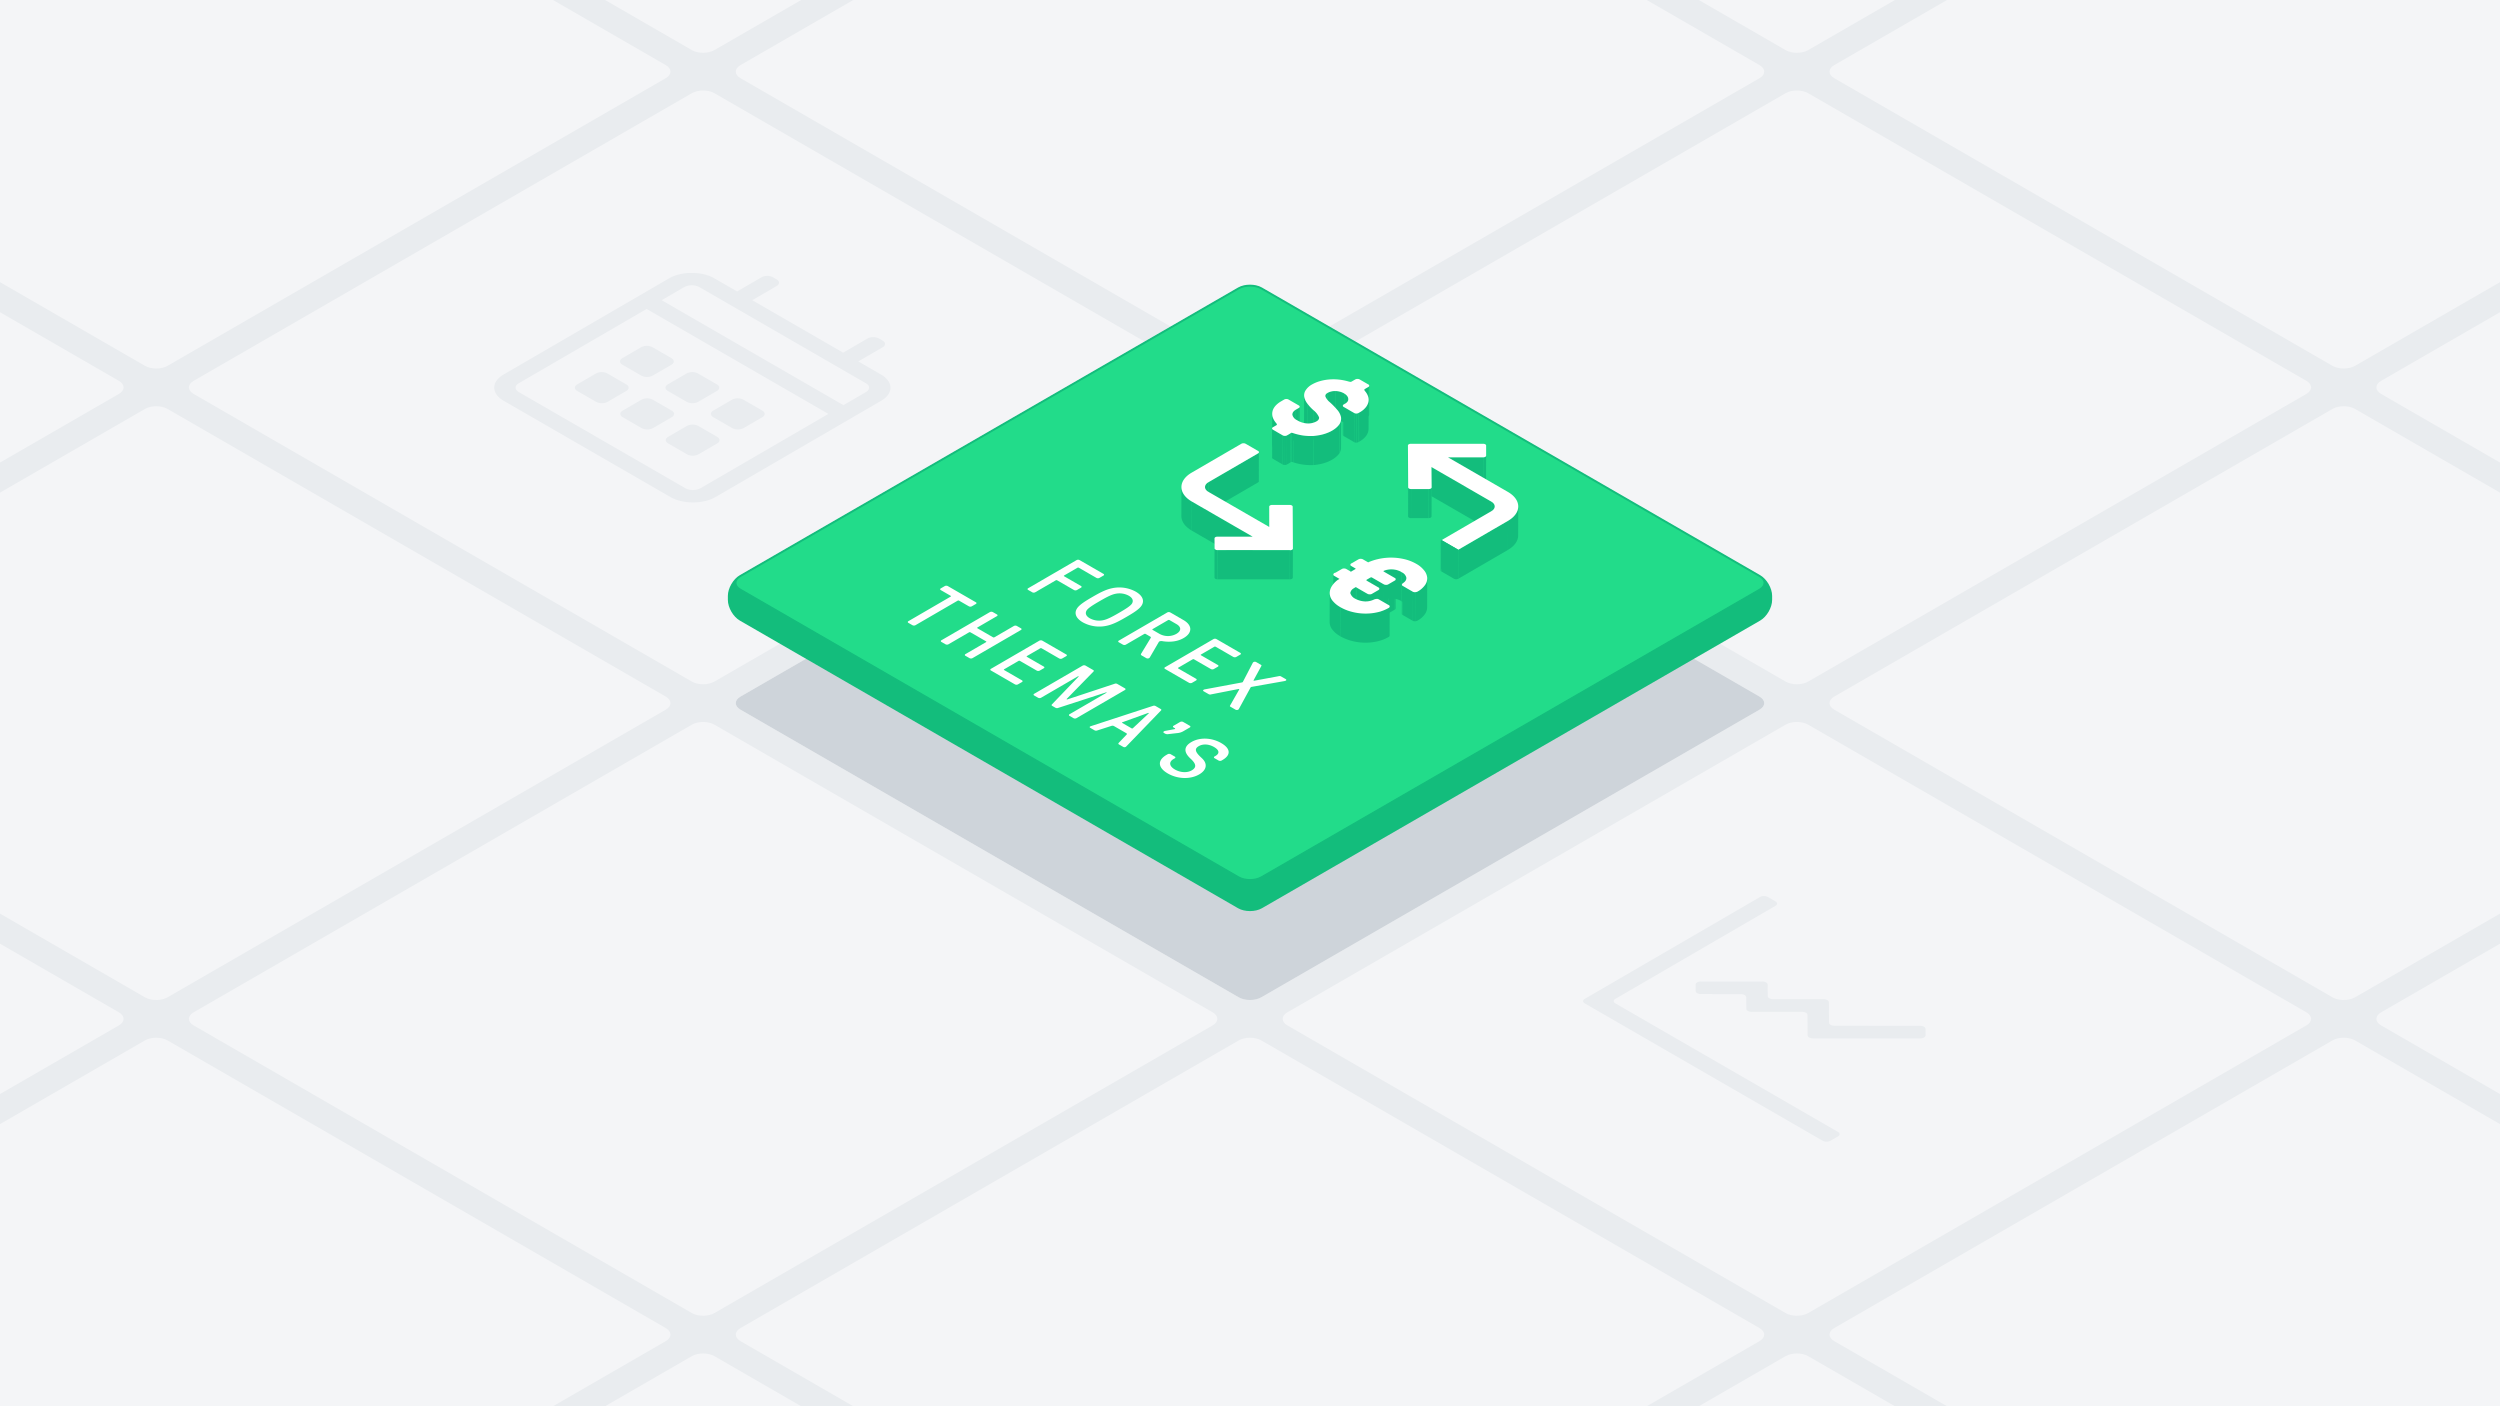 <svg xmlns="http://www.w3.org/2000/svg" xmlns:xlink="http://www.w3.org/1999/xlink" viewBox="0 0 1920 1080" xmlns:v="https://vecta.io/nano"><style>.H{isolation:isolate}</style><path d="M-20-20h1960v1120H-20z" fill="#e9ecef"/><g fill="#f4f5f7"><use xlink:href="#B"/><path d="M531.34 523.453c4.763 2.75 12.557 2.75 17.32 0l382.68-220.94c4.763-2.75 4.763-7.25 0-10L548.66 71.573c-4.763-2.75-12.557-2.75-17.32 0l-382.68 220.94c-4.763 2.75-4.763 7.25 0 10zm-420-242.487c4.763 2.75 12.557 2.75 17.32 0L511.34 60.025c4.763-2.75 4.763-7.25 0-10L128.66-170.914c-4.763-2.75-12.557-2.75-17.32 0l-382.68 220.94c-4.763 2.75-4.763 7.25 0 10zm1260 727.461c4.763 2.75 12.557 2.75 17.32 0l382.68-220.94c4.763-2.75 4.763-7.25 0-10l-382.68-220.94c-4.763-2.75-12.557-2.75-17.32 0l-382.68 220.94c-4.763 2.75-4.763 7.25 0 10zm420 242.488c4.763 2.75 12.557 2.75 17.32 0l382.68-220.941c4.763-2.75 4.763-7.25 0-10l-382.68-220.94c-4.763-2.75-12.557-2.75-17.32 0l-382.68 220.941c-4.763 2.75-4.763 7.25 0 10z"/><path d="M531.34 1008.428c4.763 2.75 12.557 2.75 17.32 0l382.68-220.941c4.763-2.75 4.763-7.25 0-10l-382.68-220.94c-4.763-2.75-12.557-2.75-17.32 0L148.66 777.488c-4.763 2.75-4.763 7.25 0 10zm-420-242.487c4.763 2.75 12.557 2.75 17.32 0L511.34 545c4.763-2.75 4.763-7.25 0-10L128.66 314.06c-4.763-2.75-12.557-2.75-17.32 0L-271.34 535c-4.763 2.75-4.763 7.25 0 10zm-420-242.488c4.763 2.75 12.557 2.75 17.32 0l382.68-220.94c4.763-2.75 4.763-7.25 0-10l-382.68-220.94c-4.763-2.75-12.557-2.75-17.32 0l-382.68 220.94c-4.763 2.75-4.763 7.25 0 10zm1260 727.462c4.763 2.75 12.557 2.75 17.32 0l382.68-220.941c4.763-2.75 4.763-7.25 0-10L968.66 799.035c-4.763-2.75-12.557-2.75-17.32 0l-382.68 220.94c-4.763 2.75-4.763 7.25 0 10zm420 242.485c4.763 2.75 12.557 2.75 17.32 0l382.68-220.94c4.763-2.75 4.763-7.25 0-10l-382.68-220.94c-4.763-2.75-12.557-2.75-17.32 0l-382.68 220.94c-4.763 2.75-4.763 7.25 0 10zm-1260-242.485c4.763 2.75 12.557 2.75 17.32 0l382.68-220.94c4.763-2.75 4.763-7.25 0-10l-382.68-220.94c-4.763-2.75-12.557-2.75-17.32 0l-382.68 220.94c-4.763 2.75-4.763 7.25 0 10zm-420-242.487c4.763 2.75 12.557 2.75 17.32 0l382.68-220.94c4.763-2.75 4.763-7.25 0-10l-382.68-220.94c-4.763-2.75-12.557-2.75-17.32 0l-382.68 220.94c-4.763 2.75-4.763 7.25 0 10zm840 484.972c4.763 2.75 12.557 2.75 17.32 0l382.68-220.941c4.763-2.75 4.763-7.25 0-10l-382.68-220.94c-4.763-2.75-12.557-2.75-17.32 0l-382.68 220.94c-4.763 2.75-4.763 7.25 0 10zm840-969.947c4.763 2.75 12.557 2.75 17.32 0l382.68-220.94c4.763-2.75 4.763-7.25 0-10l-382.68-220.94c-4.763-2.75-12.557-2.75-17.32 0l-382.68 220.94c-4.763 2.75-4.763 7.25 0 10zm-420-242.487c4.763 2.75 12.557 2.75 17.32 0l382.68-220.941c4.763-2.75 4.763-7.25 0-10L968.66-170.914c-4.763-2.75-12.557-2.75-17.32 0L568.66 50.026c-4.763 2.75-4.763 7.25 0 10zm-420-242.487c4.763 2.75 12.557 2.75 17.32 0l382.68-220.941c4.763-2.75 4.763-7.25 0-10L548.66-413.4c-4.763-2.75-12.557-2.75-17.32 0L148.66-192.461c-4.763 2.75-4.763 7.25 0 10zm1260 727.461c4.763 2.75 12.557 2.75 17.32 0L2191.34 545c4.763-2.75 4.763-7.25 0-10l-382.68-220.94c-4.763-2.75-12.557-2.75-17.32 0L1408.66 535c-4.763 2.75-4.763 7.25 0 10z"/><path d="M2211.34 1008.428c4.763 2.75 12.557 2.75 17.32 0l382.68-220.941c4.763-2.75 4.763-7.25 0-10l-382.68-220.94c-4.763-2.75-12.557-2.75-17.32 0l-382.68 220.94c-4.763 2.75-4.763 7.25 0 10zm-420-727.462c4.763 2.75 12.557 2.75 17.32 0l382.68-220.941c4.763-2.75 4.763-7.25 0-10l-382.68-220.939c-4.763-2.75-12.557-2.75-17.32 0l-382.68 220.94c-4.763 2.75-4.763 7.25 0 10zm-420-242.487c4.763 2.75 12.557 2.75 17.32 0l382.68-220.941c4.763-2.75 4.763-7.25 0-10L1388.66-413.4c-4.763-2.75-12.557-2.75-17.32 0L988.66-192.461c-4.763 2.75-4.763 7.25 0 10zm840 484.974c4.763 2.75 12.557 2.75 17.32 0l382.68-220.94c4.763-2.75 4.763-7.25 0-10l-382.68-220.94c-4.763-2.75-12.557-2.75-17.32 0l-382.68 220.94c-4.763 2.75-4.763 7.25 0 10z"/></g><use xlink:href="#B" fill="#ced4da"/><use xlink:href="#C" fill="#13bd7c"/><use xlink:href="#C" fill="none" stroke="#13bd7c" stroke-miterlimit="10" stroke-width="2"/><use xlink:href="#D" fill="#22dc8a"/><use xlink:href="#D" fill="none" stroke="#13bd7c" stroke-miterlimit="10"/><g class="H"><g fill="#13bd7c"><path d="M1051.57 296.23l-.063 22.343a1.138 1.138 0 0 1-.621.92l.063-22.344a1.135 1.135 0 0 0 .621-.919z"/><path d="M1050.949 297.149l-.063 22.344-2.741 1.593.063-22.344 2.741-1.593z"/><path d="M1047.724 321.705l.063-22.344a.713.713 0 0 1 .421-.619l-.063 22.344a.712.712 0 0 0-.421.619zm-22.154-21.369l-.064 22.343a11.587 11.587 0 0 0-5.974 1.411l.063-22.343a11.571 11.571 0 0 1 5.975-1.411z"/><path d="M1032.471 302.272l-.063 22.344-.483-.3a13.935 13.935 0 0 0-6.419-1.637l.064-22.343a13.926 13.926 0 0 1 6.419 1.636q.249.144.482.3zm-14.68 24.095l.064-22.344a2.764 2.764 0 0 1 1.74-2.276l-.063 22.343a2.768 2.768 0 0 0-1.741 2.277z"/><path d="M1035.483 306.462l-.063 22.343c0-1.573-1.128-3.061-3.012-4.189l.063-22.344c1.885 1.128 3.009 2.617 3.012 4.19z"/><path d="M1035.494 306.706l-.063 22.344.052-22.588c.008.082.011.163.011.244zm-33.994 19.226l.063-22.344a6.726 6.726 0 0 0 .1 1.139 12.1 12.1 0 0 0 2.39 5.2l-.063 22.344a12.1 12.1 0 0 1-2.39-5.2 6.625 6.625 0 0 1-.1-1.139zm29.742 8.001l.063-22.344a1.156 1.156 0 0 0 .636.939l-.063 22.343a1.153 1.153 0 0 1-.636-.938zm-33.081-21.559l-.063 22.344a1.1 1.1 0 0 1-.631.9l.063-22.344a1.1 1.1 0 0 0 .631-.9z"/><path d="M997.53 313.272l-.063 22.344-2.359 1.37.063-22.343 2.359-1.371zm11.46 1.957l-.064 22.343a31.8 31.8 0 0 1-4.937-5.3l.063-22.344a31.847 31.847 0 0 0 4.938 5.301zm42.132-8.178l-.063 22.344a7.973 7.973 0 0 1-.206 1.768 9.981 9.981 0 0 1-2.07 4.109 16.133 16.133 0 0 1-4.364 3.59l.064-22.344a16.112 16.112 0 0 0 4.364-3.59 9.994 9.994 0 0 0 2.07-4.109 7.906 7.906 0 0 0 .205-1.768z"/><path d="M1044.483 316.518l-.064 22.344-1.211.704.063-22.344 1.212-.704zm-4.41.704l-.063 22.344-8.132-4.695.063-22.343 8.132 4.694z"/><path d="M1043.271 317.222l-.063 22.344a3.133 3.133 0 0 1-1.533.364l.063-22.344a3.12 3.12 0 0 0 1.533-.364z"/><path d="M1041.738 317.586l-.063 22.344a3 3 0 0 1-1.665-.364l.063-22.344a3 3 0 0 0 1.665.364zm-49.293 23.089l.063-22.344c0-1.391.961-2.7 2.663-3.688l-.063 22.343c-1.703.99-2.659 2.297-2.663 3.689zm20.539-20.327l-.064 22.344a14.013 14.013 0 0 0-3.994-5.12l.064-22.343a14.031 14.031 0 0 1 3.994 5.119z"/><path d="M1013.054 320.912l-.063 22.344a2.276 2.276 0 0 0-.071-.564l.064-22.344a2.229 2.229 0 0 1 .07.564zM977 340.133l.063-22.344a8.922 8.922 0 0 0 .474 2.859 13.008 13.008 0 0 0 2.775 4.5l-.063 22.344a13.006 13.006 0 0 1-2.775-4.5 8.884 8.884 0 0 1-.474-2.859z"/><path d="M1029.987 321.553l-.063 22.344a8.072 8.072 0 0 1-1.21 4.133l.063-22.344a8.06 8.06 0 0 0 1.21-4.133zm-49.294 4.416l-.063 22.344-.383-.825.063-22.344.383.825z"/><path d="M980.7 326.031l-.063 22.343.063-22.405a.43.43 0 0 1 0 .062zm-3.813 25.348l.063-22.344a.7.7 0 0 0 0 .08l-.063 22.344a.726.726 0 0 1 0-.08zm.7-21.379l-.063 22.344a1.093 1.093 0 0 1-.633-.882l.063-22.344a1.091 1.091 0 0 0 .633.882zm15.668 2.7l-.063 22.344a5.368 5.368 0 0 0-1.357-.34l.063-22.344a5.4 5.4 0 0 1 1.357.34z"/><path d="M991.9 332.358l-.063 22.344a1.131 1.131 0 0 0-.829.482l.063-22.344a1.131 1.131 0 0 1 .829-.482z"/><path d="M991.069 332.84l-.063 22.344-2.671 1.552.063-22.343 2.671-1.553zm-5.869 1.553l-.063 22.343-7.613-4.395.063-22.344 7.613 4.396z"/><path d="M988.4 334.393l-.063 22.343a3.126 3.126 0 0 1-1.534.364l.064-22.344a3.136 3.136 0 0 0 1.533-.363z"/><path d="M986.865 334.756L986.8 357.1a3.286 3.286 0 0 1-1.664-.364l.063-22.343a3.289 3.289 0 0 0 1.666.363zm41.912-9.07l-.063 22.344c-3.345 4.937-10.983 8.443-20.061 9.151l.063-22.344c9.084-.707 16.717-4.213 20.061-9.151z"/><path d="M1008.716 334.837l-.063 22.344a42.829 42.829 0 0 1-15.461-2.139l.063-22.344a42.785 42.785 0 0 0 15.461 2.139z"/></g><path d="M980.693 325.969l-.383-.825a13.008 13.008 0 0 1-2.775-4.5 8.659 8.659 0 0 1-.3-4.513c.576-2.964 2.962-5.8 6.741-7.959l2.359-1.371a3.157 3.157 0 0 1 1.527-.366 3.023 3.023 0 0 1 1.671.366l7.992 4.615a1.1 1.1 0 0 1 .638.885 1.06 1.06 0 0 1-.628.967l-2.359 1.371c-1.768 1.027-2.731 2.4-2.659 3.849a6.274 6.274 0 0 0 3.359 4.089l.568.307q.261.171.54.333a16.9 16.9 0 0 0 7.194 2 13.315 13.315 0 0 0 6.707-1.512c1.635-.829 2.425-2.1 2.1-3.365a14.031 14.031 0 0 0-3.994-5.119 31.847 31.847 0 0 1-4.938-5.3 12.1 12.1 0 0 1-2.39-5.2 7.02 7.02 0 0 1 1.083-4.994 13.414 13.414 0 0 1 4.981-4.517 26.665 26.665 0 0 1 6.184-2.539 37.031 37.031 0 0 1 7.022-1.25 39.011 39.011 0 0 1 7.339.1 44.115 44.115 0 0 1 7.421 1.472l1.287.3a1.817 1.817 0 0 0 1.074-.259l2.881-1.674a3.717 3.717 0 0 1 3.2 0l6.807 3.93a1 1 0 0 1 .01 1.852l-2.741 1.593c-.556.324-.547.805-.056 1.452a12.1 12.1 0 0 1 2.56 4.291 8.033 8.033 0 0 1 .2 4.334 9.994 9.994 0 0 1-2.07 4.109 16.112 16.112 0 0 1-4.364 3.59l-1.212.7a3.12 3.12 0 0 1-1.533.364 3 3 0 0 1-1.665-.364l-8.132-4.694a1 1 0 0 1-.016-1.856l1.212-.7c1.6-.93 2.464-2.2 2.346-3.506 0-1.573-1.127-3.062-3.012-4.19q-.233-.156-.482-.3a13.926 13.926 0 0 0-6.419-1.636 11.571 11.571 0 0 0-5.975 1.411c-1.525.805-2.105 2.034-1.511 3.183a11.6 11.6 0 0 0 3.22 3.987 56.8 56.8 0 0 1 5.6 5.726 12.276 12.276 0 0 1 2.985 5.705 7.813 7.813 0 0 1-1.115 5.338c-3.344 4.938-10.982 8.444-20.061 9.151a42.785 42.785 0 0 1-15.461-2.139 5.4 5.4 0 0 0-1.357-.34 1.131 1.131 0 0 0-.829.482l-2.671 1.553a3.136 3.136 0 0 1-1.533.363 3.289 3.289 0 0 1-1.665-.363l-7.613-4.4a1.091 1.091 0 0 1-.633-.882 1.045 1.045 0 0 1 .623-.97l2.6-1.512c.355-.151.557-.39.521-.653z" fill="#fff"/><g fill="#13bd7c"><path d="M1141.354 349.949l-.064 22.343c-.031.707-1 1.27-2.219 1.29l.063-22.343c1.221-.021 2.189-.583 2.22-1.29z"/><path d="M1139.134 351.239l-.063 22.343h-27.061l.064-22.343h27.06zm-57.654 23.077l-.064 22.344-.181-32.205.063-22.344.182 32.205z"/><path d="M1145.279 385.194l-.063 22.344-45.932-26.519.063-22.344 45.932 26.519z"/><path d="M1099.5 374.313l-.063 22.343c-.031.707-1 1.27-2.22 1.29l.063-22.344c1.22-.02 2.188-.582 2.22-1.289z"/><path d="M1097.279 375.602l-.063 22.344-13.565.004.063-22.344 13.565-.004z"/><path d="M1083.714 375.606l-.063 22.344a3.3 3.3 0 0 1-1.559-.392 1.182 1.182 0 0 1-.676-.9l.064-22.344a1.181 1.181 0 0 0 .676.9 3.3 3.3 0 0 0 1.558.392zm64.236 13.324l-.064 22.344c0-1.354-.89-2.709-2.67-3.736l.063-22.344c1.78 1.028 2.674 2.382 2.671 3.736zm18.056.022l-.064 22.344c-.011 3.993-2.624 7.983-7.839 11.034l.063-22.344c5.215-3.051 7.828-7.04 7.84-11.034zm-58.831 25.826l-.063 22.344-.035.02.063-22.343.035-.021z"/><path d="M1106.43 438.021l.063-22.344a1.125 1.125 0 0 0 .658.934l-.064 22.343a1.125 1.125 0 0 1-.657-.933zm13.521-15.826l-.064 22.343-12.775-7.416.063-22.344 12.776 7.417z"/><path d="M1116.752 422.154l-.063 22.344-9.602-5.544.064-22.343 9.601 5.543zm41.414-22.168l-.063 22.344-38.216 22.208.064-22.343 38.215-22.209z"/></g><path d="M1099.347 358.675l.152 15.638c-.031.707-1 1.269-2.22 1.289h-13.565a3.3 3.3 0 0 1-1.558-.391 1.181 1.181 0 0 1-.676-.9l-.182-32.2c.031-.707 1-1.269 2.22-1.29h55.6a3.241 3.241 0 0 1 1.558.386 1.182 1.182 0 0 1 .676.9v7.838c-.031.707-1 1.269-2.22 1.29h-27.06l45.932 26.519c10.611 6.126 10.667 16.082.16 22.228l-38.213 22.218-12.776-7.417 38.146-22.168c3.536-2.054 3.488-5.378-.042-7.416z" fill="#fff"/><g fill="#13bd7c"><path d="M1119.914 422.174l-.063 22.344a3.584 3.584 0 0 1-3.162-.02l.063-22.344a3.584 3.584 0 0 0 3.162.02z"/><path d="M1107.175,414.778l-.035.021,12.774,7.375a3.584,3.584,0,0,1-3.162-.02l-9.6-5.543a.984.984,0,0,1-.011-1.853Z"/></g><g fill="#13bd7c"><path d="M966.856 347.26l-.064 22.343a1.11 1.11 0 0 1-.644.918l.064-22.343a1.113 1.113 0 0 0 .644-.918z"/><path d="M966.212 348.178l-.064 22.343-38.146 22.168.064-22.343 38.146-22.168z"/><path d="M925.374 396.37l.063-22.344c0-1.331.876-2.662 2.629-3.68L928 392.689c-1.75 1.019-2.622 2.35-2.626 3.681zm-18.087-.03l.064-22.34c-.012 4.046 2.655 8.1 8 11.181l-.064 22.344c-5.344-3.086-8.011-7.138-8-11.185z"/><path d="M974.775 404.706l-.064 22.343-.024-15.637.064-22.344.024 15.638zm-12.727 7.436l-.063 22.344-46.703-26.964.064-22.344 46.702 26.964z"/><path d="M932.806 421.29l-.063 22.343-.05-7.857.063-22.344.05 7.858zm60.151-.017l-.063 22.343c-.031.781-1.074 1.347-2.325 1.31l.064-22.343c1.25.037 2.293-.529 2.324-1.31z"/></g><path d="M992.957 421.273c-.031.781-1.074 1.347-2.324 1.31h-55.592a3.287 3.287 0 0 1-1.563-.389 1.171 1.171 0 0 1-.672-.9l-.05-7.858c.031-.707 1-1.273 2.22-1.29h27.072l-46.7-26.964c-10.611-6.126-10.667-16.082-.125-22.208l38.18-22.188a3.574 3.574 0 0 1 3.2 0l9.6 5.54a.986.986 0 0 1 .017 1.856l-38.146 22.168c-3.536 2.054-3.488 5.379.041 7.416l46.668 26.944-.024-15.638c.031-.707 1-1.273 2.22-1.29h13.571a3.267 3.267 0 0 1 1.558.386 1.184 1.184 0 0 1 .676.9z" fill="#fff"/><g fill="#13bd7c"><path d="M935.041 422.58l-.064 22.343a3.29 3.29 0 0 1-1.563-.388 1.171 1.171 0 0 1-.671-.9l.063-22.343a1.171 1.171 0 0 0 .672.9 3.287 3.287 0 0 0 1.563.388z"/><path d="M990.633 422.583l-.064 22.343-55.592-.003.064-22.343 55.592.003z"/></g><g fill="#13bd7c"><path d="M1037.041 455.986l.063-22.343-.063 22.404c.001-.02 0-.04 0-.061z"/><path d="M1037.039 456.125l.064-22.343a.987.987 0 0 0 .561.848l-.063 22.343a.987.987 0 0 1-.562-.848z"/><path d="M1040.948 436.526l-.063 22.343-3.284-1.896.063-22.343 3.284 1.896z"/><path d="M1041.176 436.8l-.063 22.344c0-.077-.054-.17-.228-.271l.063-22.343c.174.096.229.189.228.27zm21.26 24.236l.064-22.343c0-.114.1-.231.309-.355l-.063 22.343c-.214.125-.309.242-.31.355z"/><path d="M1076.415 439.405l-.063 22.344-.7-.447a15.888 15.888 0 0 0-12.908-.621l.063-22.343a15.884 15.884 0 0 1 12.908.62l.7.447zm-52.452 24.095l.063-22.344a.843.843 0 0 0 .006.1l-.064 22.344c-.003-.029-.005-.062-.005-.1z"/><path d="M1023.965 463.683l.063-22.343a.991.991 0 0 0 .567.851l-.063 22.343a.991.991 0 0 1-.567-.851zm29.756-20.145l-.063 22.343a1.247 1.247 0 0 0-1.116-.08l.063-22.344a1.244 1.244 0 0 1 1.116.081zm26.379.121l-.067 22.341a6 6 0 0 0-3.254-4.02q-.208-.12-.427-.234l.063-22.344q.219.114.427.234a6 6 0 0 1 3.258 4.023z"/><path d="M1080.112 443.984l-.063 22.344a3.214 3.214 0 0 0-.016-.325l.064-22.344.015.325zm-51.364.605l-.063 22.343-4.153-2.398.063-22.343 4.153 2.398zm43.144.199l-.064 22.343a.732.732 0 0 1 0 .081l.064-22.344a.71.71 0 0 1 0-.08zm-19.287-1.331l-.063 22.344-2.875 1.67.063-22.343 2.875-1.671z"/><path d="M1049.277 467.914l.063-22.344c0-.146.131-.291.39-.442l-.063 22.343c-.26.151-.39.297-.39.443zm22.611-23.02l-.064 22.344a1.071 1.071 0 0 1-.616.94l.063-22.343a1.075 1.075 0 0 0 .617-.941z"/><path d="M1071.271 445.835l-.063 22.343-5.1 2.964.063-22.343 5.1-2.964zm-8.368 3.004l-.063 22.344-9.182-5.302.063-22.343 9.182 5.301z"/><path d="M1064.5 449.159l-.063 22.343a3.393 3.393 0 0 1-1.6-.319l.063-22.344a3.405 3.405 0 0 0 1.6.32z"/><path d="M1066.171 448.8l-.063 22.343a2.972 2.972 0 0 1-1.667.36l.063-22.343a2.987 2.987 0 0 0 1.667-.36zm10.402 22.682l.063-22.344a.921.921 0 0 0 .536.748l-.063 22.344a.918.918 0 0 1-.536-.748zm-34.673-20.225l-.063 22.344a.466.466 0 0 0-.206-.21 1.289 1.289 0 0 0-.389-.134l.063-22.343a1.253 1.253 0 0 1 .389.134.464.464 0 0 1 .206.209z"/><path d="M1041.308 450.914l-.063 22.343a3.518 3.518 0 0 0-1.281.745l.064-22.344a3.5 3.5 0 0 1 1.28-.744zm18.03 1.169l-.063 22.343a.732.732 0 0 1 0 .081l.063-22.344a.726.726 0 0 0 0-.08z"/><path d="M1059.334 452.163l-.063 22.344a1.074 1.074 0 0 1-.616.966l.063-22.343a1.073 1.073 0 0 0 .616-.967zm25.83 2.338l-.063 22.343-7.992-4.614.063-22.344 7.992 4.615zm10.948-10.32l-.063 22.343a9.286 9.286 0 0 1-1.686 5.1 16.845 16.845 0 0 1-5.716 5.018 3.978 3.978 0 0 1-1.87.485l.063-22.344a3.975 3.975 0 0 0 1.87-.485 16.826 16.826 0 0 0 5.716-5.018 9.283 9.283 0 0 0 1.686-5.099z"/><path d="M1086.84 454.783l-.063 22.344a3.239 3.239 0 0 1-1.676-.283l.063-22.343a3.242 3.242 0 0 0 1.676.282zm-46.812-3.125l-.064 22.342a5.09 5.09 0 0 0-3.008 3.809l.064-22.344a5.087 5.087 0 0 1 3.008-3.807zm18.69 1.472l-.063 22.343-5.1 2.964.063-22.343 5.1-2.964zm-8.368 3.004l-.063 22.344-8.447-4.877.063-22.344 8.447 4.877z"/><path d="M1051.951 456.454l-.063 22.344a3.405 3.405 0 0 1-1.6-.32l.063-22.344a3.405 3.405 0 0 0 1.6.32z"/><path d="M1053.618 456.094l-.063 22.343a2.98 2.98 0 0 1-1.667.361l.063-22.344a2.978 2.978 0 0 0 1.667-.36zm13.682 9.558l-.059 22.348a.624.624 0 0 1-.026.175l.063-22.344a.585.585 0 0 0 .022-.179zm-46.137 12.091l.063-22.344a9.584 9.584 0 0 0 2.014 5.73 19.258 19.258 0 0 0 5.856 4.994l.261.149-.063 22.343-.261-.148a19.248 19.248 0 0 1-5.856-5 9.584 9.584 0 0 1-2.014-5.5v-.224z"/><path d="M1067.278 465.827l-.063 22.344a1.377 1.377 0 0 1-.825 1.087 30.285 30.285 0 0 1-8.651 3.325 39.886 39.886 0 0 1-9.629.986 40.779 40.779 0 0 1-9.781-1.31 36.254 36.254 0 0 1-8.773-3.491l-.26-.153.063-22.343.26.152a36.231 36.231 0 0 0 8.773 3.492 40.9 40.9 0 0 0 9.782 1.31 39.946 39.946 0 0 0 9.629-.987 30.289 30.289 0 0 0 8.65-3.324 1.376 1.376 0 0 0 .825-1.088z"/></g><path d="M1066.785 464.857a.918.918 0 0 1 .493.97 1.376 1.376 0 0 1-.825 1.088 30.289 30.289 0 0 1-8.65 3.324 39.946 39.946 0 0 1-9.629.987 40.9 40.9 0 0 1-9.782-1.31 36.231 36.231 0 0 1-8.773-3.492l-.26-.152-.261-.149a19.258 19.258 0 0 1-5.856-4.994 9.584 9.584 0 0 1-2.014-5.5 9.839 9.839 0 0 1 1.638-5.48 17.736 17.736 0 0 1 4.532-4.776 11.586 11.586 0 0 0 1.35-.784l-4.153-2.4a.97.97 0 0 1-.563-.93c-.074-.647.585-1.273 1.66-1.451l4.892-2.843a2.938 2.938 0 0 1 1.666-.36 3.431 3.431 0 0 1 1.607.323l3.139 1.812a.42.42 0 0 0 .184.2.5.5 0 0 0 .723-.116l3.118-1.812c.019-.011.382-.222-.073-.485l-3.284-1.9a.969.969 0 0 1-.558-.926c-.037-.506.414-.93 1.139-1.189l5.1-2.964a2.965 2.965 0 0 1 1.667-.361 3.419 3.419 0 0 1 1.607.324l4.153 2.4a.947.947 0 0 0 .383-.223 44.662 44.662 0 0 1 27.192-2.3 34.03 34.03 0 0 1 9.132 3.506l.282.161a19.941 19.941 0 0 1 5.974 5.022 10.368 10.368 0 0 1 2.363 5.621 9.082 9.082 0 0 1-1.672 5.581 16.826 16.826 0 0 1-5.716 5.018 3.975 3.975 0 0 1-1.87.485 3.242 3.242 0 0 1-1.676-.282l-7.992-4.615c-.42-.242-.631-.606-.494-.97a2 2 0 0 1 .831-1.084c1.8-1.128 2.736-2.644 2.588-4.173a6 6 0 0 0-3.255-4.02q-.209-.12-.427-.234l-.7-.447a15.884 15.884 0 0 0-12.908-.62c-.348.2-.381.384-.206.565l8.727 5.039a.959.959 0 0 1 .558.926 1.07 1.07 0 0 1-.617.967l-5.1 2.964a2.987 2.987 0 0 1-1.667.36 3.405 3.405 0 0 1-1.6-.32l-9.182-5.3a1.244 1.244 0 0 0-1.116-.081l-2.875 1.671c-.521.3-.52.585 0 .889l9.042 5.22a.957.957 0 0 1 .557.926 1.073 1.073 0 0 1-.616.967l-5.1 2.964a2.978 2.978 0 0 1-1.667.36 3.405 3.405 0 0 1-1.6-.32l-8.447-4.877a.464.464 0 0 0-.206-.209 1.253 1.253 0 0 0-.389-.134 3.5 3.5 0 0 0-1.28.744 5.087 5.087 0 0 0-3.008 3.809 7.2 7.2 0 0 0 3.7 4.305 17.772 17.772 0 0 0 7.439 2.125 15.107 15.107 0 0 0 7.2-1.513 5.346 5.346 0 0 1 1.737-.4 2.668 2.668 0 0 1 1.7.259z" fill="#fff"/></g><path d="M1477.619 788.537a2.018 2.018 0 0 1 1.2 1.694l.028 4.851c.007 1.32-1.826 2.43-4.142 2.407h-82.3a6.064 6.064 0 0 1-2.966-.709 2.021 2.021 0 0 1-1.2-1.695l-.088-15.578a2.125 2.125 0 0 0-1.237-1.717 5.848 5.848 0 0 0-2.932-.69h-38.648a6.054 6.054 0 0 1-2.964-.711 2.036 2.036 0 0 1-1.205-1.7l-.043-8.769a2.122 2.122 0 0 0-1.237-1.715 5.855 5.855 0 0 0-2.933-.692l-30.534-.059a6.077 6.077 0 0 1-2.961-.712 2.032 2.032 0 0 1-1.2-1.692l-.027-4.858c0-1.316 1.826-2.422 4.136-2.4h47.034a6.074 6.074 0 0 1 2.969.711 2.025 2.025 0 0 1 1.2 1.7l.05 8.766a2.121 2.121 0 0 0 1.236 1.717 5.822 5.822 0 0 0 2.926.687h38.648a6.075 6.075 0 0 1 2.97.711 2.026 2.026 0 0 1 1.2 1.7l.087 15.578a2.119 2.119 0 0 0 1.234 1.713 5.85 5.85 0 0 0 2.929.69l65.81.063a6.063 6.063 0 0 1 2.96.709zm-114.057-96.285c1.621.936 1.63 2.47.019 3.406l-123.051 71.51c-1.611.936-1.6 2.462.019 3.4l171.039 98.75c1.621.936 1.63 2.469.019 3.406l-5.861 3.406a6.507 6.507 0 0 1-5.88 0l-182.832-105.56c-1.621-.936-1.63-2.47-.019-3.406l134.767-78.318a6.507 6.507 0 0 1 5.88 0zM547.8 320.392c-2.4-1.386-2.419-3.653-.035-5.039l14.45-8.4a9.621 9.621 0 0 1 8.7 0l14.538 8.393c2.4 1.386 2.419 3.653.034 5.039l-14.45 8.4a9.622 9.622 0 0 1-8.7 0zm-34.675 20.153c-2.4-1.386-2.413-3.657-.028-5.043l14.443-8.393a9.634 9.634 0 0 1 8.706 0l14.538 8.393c2.4 1.386 2.413 3.657.028 5.043l-14.443 8.394a9.64 9.64 0 0 1-8.706 0zm-34.905-20.152c-2.4-1.386-2.407-3.653-.022-5.039l14.443-8.394a9.621 9.621 0 0 1 8.7 0l14.544 8.4c2.4 1.386 2.407 3.653.022 5.04l-14.443 8.393a9.621 9.621 0 0 1-8.7 0zm34.68-20.153c-2.4-1.386-2.413-3.649-.028-5.035l14.449-8.4a9.609 9.609 0 0 1 8.694 0l14.544 8.4c2.4 1.386 2.413 3.65.028 5.036l-14.45 8.4a9.6 9.6 0 0 1-8.692 0zM478 280.091c-2.4-1.386-2.414-3.649-.029-5.035l14.45-8.4a9.607 9.607 0 0 1 8.693 0l14.538 8.393c2.4 1.386 2.42 3.653.035 5.039l-14.45 8.4a9.619 9.619 0 0 1-8.7 0zm-34.678 20.153c-2.4-1.386-2.408-3.653-.023-5.039l14.444-8.394a9.621 9.621 0 0 1 8.7 0l14.538 8.393c2.4 1.386 2.413 3.657.028 5.043l-14.444 8.393a9.635 9.635 0 0 1-8.7 0zm233.3-12.597c9.634 5.562 9.685 14.586.113 20.149l-127.142 73.887c-9.572 5.562-25.151 5.563-34.785 0L386.833 307.8c-9.634-5.562-9.685-14.586-.113-20.149l127.142-73.887c9.572-5.562 25.151-5.562 34.786 0l17.452 10.075 18.782-10.915a9.609 9.609 0 0 1 8.694 0l2.9 1.677c2.4 1.386 2.42 3.654.035 5.039l-18.782 10.915 69.8 40.3 18.782-10.915a9.625 9.625 0 0 1 8.7 0l2.9 1.678c2.4 1.386 2.419 3.653.035 5.039l-18.782 10.915zm-138.662 87.32l98.24-57.093-139.6-80.602-98.243 57.093c-3.178 1.846-3.161 4.869.038 6.716l127.974 73.886a12.824 12.824 0 0 0 11.6 0m109.8-63.809L665.1 301.08c3.178-1.847 3.161-4.87-.038-6.717L537.09 220.477a12.827 12.827 0 0 0-11.6 0l-17.342 10.078 139.607 80.6" fill="#e9ecef"/><g fill="#fff"><path d="M847.445 440.726a.694.694 0 0 1 .007 1.313l-3.1 1.8a2.506 2.506 0 0 1-2.266 0l-13.51-7.8a1.16 1.16 0 0 0-1.133 0l-10.149 5.9c-.336.2-.334.461 0 .656l12.884 7.439a.693.693 0 0 1 .014 1.309l-3.1 1.8a2.5 2.5 0 0 1-2.265 0l-12.885-7.438a1.163 1.163 0 0 0-1.132 0l-15.789 9.175a2.5 2.5 0 0 1-2.259 0l-3.122-1.8a.694.694 0 0 1-.007-1.313l37.215-21.627a2.506 2.506 0 0 1 2.266 0zm42.374 52.558l-6.713 11.534a1.756 1.756 0 0 1-.683.656 2.188 2.188 0 0 1-2.152-.066l-3.46-2c-.734-.424-.686-.918-.453-1.312l7.4-12.19c.164-.3.219-.653-.406-1.014l-3.461-2a1.16 1.16 0 0 0-1.133 0l-14.094 8.191a2.506 2.506 0 0 1-2.266 0l-3.122-1.8a.692.692 0 0 1 0-1.308l37.216-21.628a2.5 2.5 0 0 1 2.259 0l10.215 5.9c6.589 3.8 7.182 9.635.078 13.764-4.847 2.816-10.5 3.277-15.992 2.459a4.373 4.373 0 0 0-2.545.1 1.8 1.8 0 0 0-.688.714zm.817-6.392a13.328 13.328 0 0 0 12.842-.1c4.116-2.392 3.59-5.437.123-7.438l-5.388-3.112a1.16 1.16 0 0 0-1.133 0l-11.837 6.879c-.342.2-.334.461 0 .656l5.389 3.111"/><path d="M876.88 464.841c-1.79 3.016-6.528 5.9-11.767 8.947s-10.213 5.8-15.413 6.849a26.261 26.261 0 0 1-18.063-2.654c-5.67-3.273-6.6-7.21-4.635-10.45 1.791-3.016 6.528-5.9 11.774-8.951s10.207-5.8 15.407-6.845a26.257 26.257 0 0 1 18.056 2.65c5.676 3.277 6.602 7.213 4.641 10.454zm-29.75 11.5c3.452-.623 8.248-3.343 12.422-5.769s8.848-5.208 9.912-7.21.486-4.092-2.585-5.865a14.884 14.884 0 0 0-10.127-1.474c-3.452.623-8.247 3.343-12.415 5.765s-8.855 5.212-9.919 7.214-.486 4.092 2.579 5.861a14.891 14.891 0 0 0 10.133 1.478m105.419 25.067a.7.7 0 0 1 .008 1.313l-3.1 1.8a2.506 2.506 0 0 1-2.266 0l-13.51-7.8a1.147 1.147 0 0 0-1.126 0l-10.149 5.9c-.336.195-.341.457 0 .652l12.884 7.439a.693.693 0 0 1 .014 1.309l-3.1 1.8a2.5 2.5 0 0 1-2.265 0l-12.884-7.438a1.156 1.156 0 0 0-1.127 0l-10.993 6.388c-.342.2-.341.458 0 .653l13.625 7.866a.7.7 0 0 1 .007 1.313l-3.1 1.8a2.5 2.5 0 0 1-2.265 0l-18.446-10.649a.7.7 0 0 1-.007-1.313l37.215-21.627a2.506 2.506 0 0 1 2.266 0zm34.905 20.153c.562.324.571.851.064 1.146a3.851 3.851 0 0 1-1.245.391l-24.873 4.394a2.473 2.473 0 0 0-.68.2 1.5 1.5 0 0 0-.385.491l-8.793 16.153a1.477 1.477 0 0 1-.62.693 2.147 2.147 0 0 1-2.037 0l-3.862-2.231c-.511-.294-.563-.523-.229-1.116l6.78-11.892c.221-.395.226-.524.111-.59s-.344-.066-1.017.066l-20.457 4a2.392 2.392 0 0 1-1.929-.129l-3.856-2.226c-.569-.328-.572-.852-.064-1.147a3.733 3.733 0 0 1 1.245-.4l27.807-5.175a3.274 3.274 0 0 0 .838-.229.994.994 0 0 0 .335-.394l7.5-14.421a1.828 1.828 0 0 1 .677-.719 2.218 2.218 0 0 1 1.979.034l3.633 2.1c.511.3.563.523.229 1.117l-5.763 10.583c-.12.2-.17.424-.055.49a1.86 1.86 0 0 0 .847-.033l18.251-3.373a2.391 2.391 0 0 1 1.929.129zm-203.387-39.04a.694.694 0 0 1 .007 1.312l-37.215 21.627a2.5 2.5 0 0 1-2.26 0l-3.122-1.8a.691.691 0 0 1-.007-1.305l15.788-9.175c.343-.2.335-.461 0-.656l-11.92-6.882a1.158 1.158 0 0 0-1.132 0l-15.789 9.175a2.5 2.5 0 0 1-2.259 0l-3.122-1.8a.691.691 0 0 1-.007-1.305l37.215-21.627a2.5 2.5 0 0 1 2.259 0l3.122 1.8a.694.694 0 0 1 .008 1.312l-14.938 8.681c-.343.2-.335.461 0 .656l11.92 6.882a1.157 1.157 0 0 0 1.133 0l14.938-8.681a2.506 2.506 0 0 1 2.26 0zm-34.618-19.987a.694.694 0 0 1 .007 1.313l-3.1 1.8a2.5 2.5 0 0 1-2.26 0l-7.489-4.324a1.157 1.157 0 0 0-1.133 0l-32.426 18.844a2.5 2.5 0 0 1-2.259 0l-3.122-1.8a.693.693 0 0 1-.014-1.309l32.426-18.844c.337-.195.341-.457 0-.656l-7.547-4.357a.693.693 0 0 1-.014-1.309l3.1-1.8a2.5 2.5 0 0 1 2.266 0zm69.408 40.073a.694.694 0 0 1 .007 1.312l-3.1 1.8a2.5 2.5 0 0 1-2.259 0l-13.51-7.8a1.17 1.17 0 0 0-1.133 0l-10.149 5.9c-.342.2-.334.461 0 .656l12.884 7.439a.694.694 0 0 1 .008 1.312l-3.1 1.8a2.506 2.506 0 0 1-2.266 0l-12.884-7.439a1.16 1.16 0 0 0-1.133 0l-10.993 6.388c-.336.2-.334.461 0 .657l13.625 7.866a.694.694 0 0 1 .007 1.312l-3.1 1.8a2.506 2.506 0 0 1-2.26 0l-18.442-10.65a.693.693 0 0 1-.014-1.309l37.216-21.627a2.5 2.5 0 0 1 2.265 0zm45.063 26.017a.693.693 0 0 1 0 1.309l-37.215 21.627a2.5 2.5 0 0 1-2.253 0l-3.007-1.736a.693.693 0 0 1-.014-1.309l28.31-16.452c.2-.118.209-.229.105-.29a.705.705 0 0 0-.5 0l-36.647 11.9a2.429 2.429 0 0 1-2.151-.133l-2.382-1.375c-.626-.361-.742-.752-.236-1.246l20.417-21.265c.123-.131.1-.229.013-.281a.58.58 0 0 0-.524.052l-28.309 16.452a2.506 2.506 0 0 1-2.26 0l-3.007-1.736a.693.693 0 0 1-.013-1.309l37.215-21.627a2.506 2.506 0 0 1 2.266 0l5.784 3.34c.626.361.742.752.236 1.246l-20.526 21c-.114.1-.058.215.07.288a.607.607 0 0 0 .5.04l36.188-11.962a2.431 2.431 0 0 1 2.152.133zm1.261 44.43a3.083 3.083 0 0 1-.785.656 1.966 1.966 0 0 1-1.751-.1l-3.294-1.9a.666.666 0 0 1-.235-1.113l6.13-6.454c.392-.362.218-.785-.293-1.08l-9.417-5.438a2.4 2.4 0 0 0-1.866-.165l-11.123 3.572a2.56 2.56 0 0 1-1.922-.133L837.33 559c-.568-.328-.571-.785-.177-1.014a5.184 5.184 0 0 1 1.13-.457l47.261-15.438a2.43 2.43 0 0 1 1.922.133l3.978 2.3c.511.295.628.752.229 1.11zm3.831-13.728a.847.847 0 0 0 1.075-.1l12.04-11.273c.171-.165.222-.261.107-.328l-.109-.062c-.115-.067-.28-.037-.566.062l-19.421 7.012c-.566.195-.507.427-.169.623l7.043 4.065m68.851 11.336c7.259 4.191 7.688 9.142 1.034 13.009l-.736.427a2.5 2.5 0 0 1-2.259 0l-3.122-1.8a.692.692 0 0 1-.014-1.308l.736-.428c3.381-1.965 2.915-4.519-1.114-6.845s-8.491-2.558-11.707-.689c-3.5 2.031-2.979 4.423 2.2 9.108 4.778 4.324 3.959 9.208-1.908 12.618-6.762 3.93-16.551 3.635-24.047-.693-7.77-4.486-8.2-10.155-1.035-14.317l.9-.524a2.488 2.488 0 0 1 2.259 0l3.179 1.835a.7.7 0 0 1 .008 1.313l-.9.523c-3.838 2.23-3.425 5.541 1 8.1 4.144 2.392 9.415 2.687 12.853.689 3.888-2.259 3.644-4.884-.847-9.042-5.175-4.751-5.486-9.179.66-12.751 6.707-3.914 15.875-3.257 22.86.775zm-24.118-13.27a.694.694 0 0 1 .008 1.312l-5.075 2.949a11.066 11.066 0 0 1-4.631 1.375l-6.9.785a3.651 3.651 0 0 1-2.318-.361l-.792-.457c-.8-.461-.686-.984-.065-1.345a2.715 2.715 0 0 1 .9-.325l7.177-1.345c.624-.1.557-.524.219-.719l-.964-.557a.7.7 0 0 1-.007-1.312l5.074-2.949a2.506 2.506 0 0 1 2.266 0z"/></g><defs ><path id="B" d="M951.34,765.94c4.763,2.75,12.557,2.75,17.32,0L1351.34,545c4.763-2.75,4.763-7.25,0-10L968.66,314.06c-4.763-2.75-12.557-2.75-17.32,0L568.66,535c-4.763,2.75-4.763,7.25,0,10Z"/><path id="C" d="M951.34,696.658c4.763,2.75,12.557,2.75,17.32,0l382.68-220.94c4.763-2.75,8.66-9.5,8.66-15v-3.094c0-5.5-3.9-12.25-8.66-15L968.66,221.684c-4.763-2.75-12.557-2.75-17.32,0L568.66,442.624c-4.763,2.75-8.66,9.5-8.66,15v3.094c0,5.5,3.9,12.25,8.66,15Z"/><path id="D" d="M951.34,673.564c4.763,2.75,12.557,2.75,17.32,0l382.68-220.94c4.763-2.75,4.763-7.25,0-10L968.66,221.684c-4.763-2.75-12.557-2.75-17.32,0L568.66,442.624c-4.763,2.75-4.763,7.25,0,10Z"/></defs></svg>